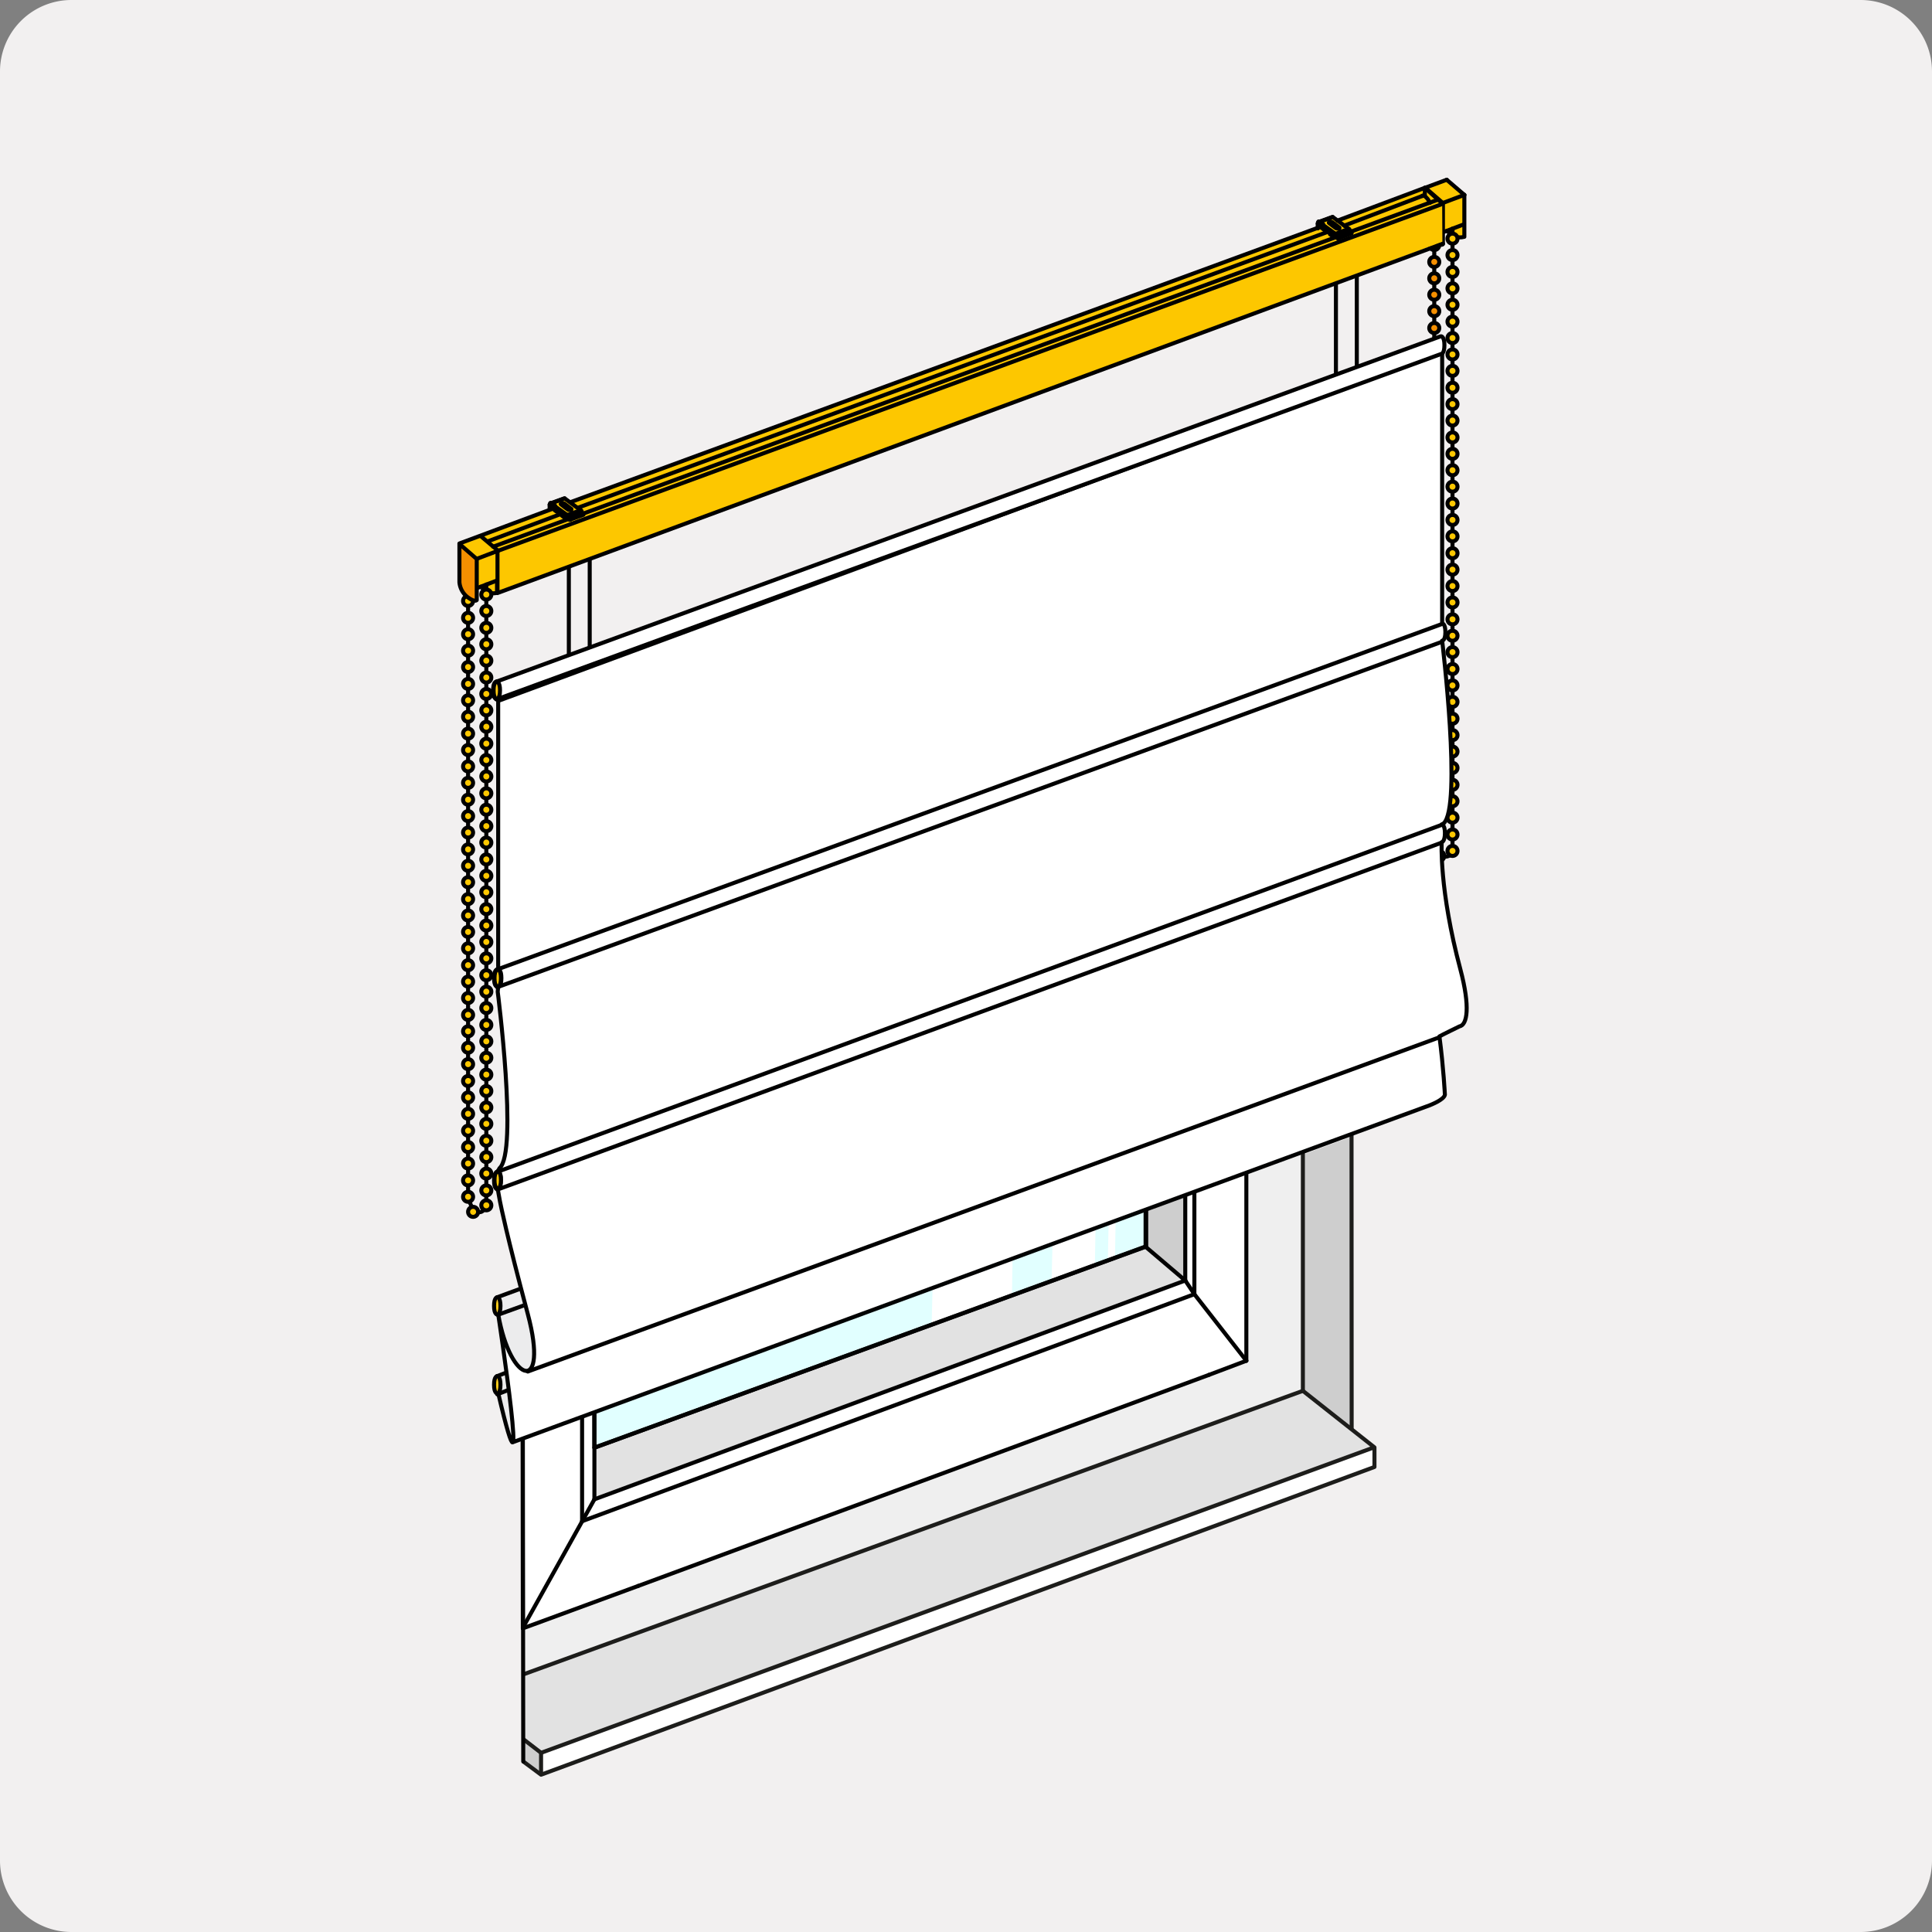 <svg id="Modell_re_raffrollo_professional" xmlns="http://www.w3.org/2000/svg" xmlns:xlink="http://www.w3.org/1999/xlink" width="240" height="240" viewBox="0 0 240 240">
  <rect x="0" y="0" width="240" height="240" fill="#808080" stroke="none"/>
  <defs>
    <linearGradient id="linear-gradient" x1="33.949" y1="-4.035" x2="33.546" y2="-3.393" gradientUnits="objectBoundingBox">
      <stop offset="0" stop-color="#d6ffff"/>
      <stop offset="0.517" stop-color="#fff"/>
      <stop offset="1" stop-color="#e1ffff"/>
    </linearGradient>
    <clipPath id="clip-path">
      <path id="Pfad_51474" data-name="Pfad 51474" d="M142.389,154.817,73.836,179.838l-.113-92.716,68.609-24.779Z"/>
    </clipPath>
    <clipPath id="clip-path-2">
      <path id="Pfad_51471" data-name="Pfad 51471" d="M131.648,119.507l5.077-3.537-.72,41.39-5.437,4.1Z"/>
    </clipPath>
    <linearGradient id="linear-gradient-2" x1="-19.858" y1="-0.526" x2="-19.856" y2="-0.526" gradientUnits="objectBoundingBox">
      <stop offset="0" stop-color="#d6ffff"/>
      <stop offset="1" stop-color="#fff"/>
    </linearGradient>
    <clipPath id="clip-path-3">
      <path id="Pfad_51472" data-name="Pfad 51472" d="M116.628,129.83l9.736-6.7-.721,41.39-10.1,7.257Z"/>
    </clipPath>
    <linearGradient id="linear-gradient-3" x1="-16.198" y1="-0.635" x2="-16.196" y2="-0.635" xlink:href="#linear-gradient-2"/>
    <clipPath id="clip-path-4">
      <path id="Pfad_51473" data-name="Pfad 51473" d="M139.3,114.266l-.792,41.655-.888.652.884-41.786Z"/>
    </clipPath>
    <linearGradient id="linear-gradient-4" x1="-24.618" y1="-0.53" x2="-24.615" y2="-0.53" gradientUnits="objectBoundingBox">
      <stop offset="0" stop-color="#d6ffff"/>
      <stop offset="0.517" stop-color="#fff"/>
      <stop offset="1" stop-color="#fff"/>
    </linearGradient>
  </defs>
  <g id="Ebene_3">
    <path id="Pfad_51461" data-name="Pfad 51461" d="M231.123,240H8.877A8.878,8.878,0,0,1,0,231.123V8.877A8.877,8.877,0,0,1,8.877,0H231.122A8.878,8.878,0,0,1,240,8.877V231.122A8.878,8.878,0,0,1,231.123,240Z" fill="#f2f0f0"/>
  </g>
  <g id="Ebene_2">
    <path id="Pfad_51462" data-name="Pfad 51462" d="M73.839,186.253l73.4-27.184L147.2,148.5l7.627-2.638v23.17L64.948,202.28l-.113-23.541,9-3.309Z" fill="#fff"/>
    <path id="Pfad_51463" data-name="Pfad 51463" d="M142.309,154.878l4.928,4.191-73.4,27.184v-6.415Z" fill="#e2e2e2"/>
    <path id="Pfad_51464" data-name="Pfad 51464" d="M64.948,202.28l89.877-33.244V145.888l7.023-2.7v29.59L65.061,207.98Z" fill="#efefef"/>
    <path id="Pfad_51465" data-name="Pfad 51465" d="M161.848,172.774l6,4.741V141.224l-6,2.206Z" fill="#cecece"/>
    <path id="Pfad_51466" data-name="Pfad 51466" d="M65,216.179v2.638l2.209,1.643v-2.719Z" fill="#cecece"/>
    <path id="Pfad_51467" data-name="Pfad 51467" d="M67.213,220.46,170.74,182.232V179.8L67.213,217.741Z" fill="#fff"/>
    <path id="Pfad_51468" data-name="Pfad 51468" d="M65.061,207.98l-.057,8.2,2.209,1.562L170.74,179.8l-8.892-7.023Z" fill="#e2e2e2"/>
    <path id="Pfad_51469" data-name="Pfad 51469" d="M142.309,154.878v-4.285L147.2,148.5l.039,10.565Z" fill="#cecece"/>
  </g>
  <g id="Ebene_1">
    <g id="Ebene_1_00000165218210630883087670000016748562669648051335_">
      <g id="Gruppe_24666" data-name="Gruppe 24666">
        <path id="Pfad_51470" data-name="Pfad 51470" d="M142.389,154.817,73.836,179.838l-.113-92.716,68.609-24.779Z" fill="url(#linear-gradient)"/>
        <g id="Gruppe_24665" data-name="Gruppe 24665" clip-path="url(#clip-path)">
          <g id="Gruppe_24660" data-name="Gruppe 24660">
            <g id="Gruppe_24659" data-name="Gruppe 24659" clip-path="url(#clip-path-2)">
              <path id="Rechteck_18033_00000010272455012601074090000000264806782417981072_" d="M119.944,120.3l16.781-4.331,10.624,41.155-16.781,4.332Z" fill="url(#linear-gradient-2)"/>
            </g>
          </g>
          <g id="Gruppe_24662" data-name="Gruppe 24662">
            <g id="Gruppe_24661" data-name="Gruppe 24661" clip-path="url(#clip-path-3)">
              <path id="Rechteck_18034_00000041279316633101355650000008618827635096063109_" d="M104.451,128.789l21.913-5.656,11.1,42.99-21.913,5.657Z" fill="url(#linear-gradient-3)"/>
            </g>
          </g>
          <g id="Gruppe_24664" data-name="Gruppe 24664">
            <g id="Gruppe_24663" data-name="Gruppe 24663" clip-path="url(#clip-path-4)">
              <path id="Rechteck_18035_00000142896190361145693170000008950682995957214353_" d="M127.483,117.316l11.814-3.05,10.134,39.257-11.814,3.05Z" fill="url(#linear-gradient-4)"/>
            </g>
          </g>
        </g>
        <path id="Pfad_51475" data-name="Pfad 51475" d="M142.389,154.817,73.836,179.838l-.113-92.716,68.609-24.779Z" fill="none" stroke="#000" stroke-linejoin="round" stroke-width="0.5"/>
      </g>
      <g id="Gruppe_24667" data-name="Gruppe 24667">
        <line id="Linie_17873" data-name="Linie 17873" x2="9.005" y2="8.722" transform="translate(64.834 92.297)" fill="none" stroke="#020202" stroke-linecap="round" stroke-linejoin="round" stroke-width="0.5"/>
        <line id="Linie_17874" data-name="Linie 17874" x1="10.364" y2="3.851" transform="translate(64.948 88.446)" fill="none" stroke="#020202" stroke-linecap="round" stroke-linejoin="round" stroke-width="0.5"/>
        <line id="Linie_17875" data-name="Linie 17875" x1="72.944" y2="26.844" transform="translate(75.312 61.602)" fill="none" stroke="#020202" stroke-linecap="round" stroke-linejoin="round" stroke-width="0.5"/>
        <line id="Linie_17876" data-name="Linie 17876" x1="76.059" y2="28.034" transform="translate(72.31 71.513)" fill="none" stroke="#020202" stroke-linecap="round" stroke-linejoin="round" stroke-width="0.5"/>
        <line id="Linie_17877" data-name="Linie 17877" x1="73.398" y2="27.128" transform="translate(73.839 73.891)" fill="none" stroke="#020202" stroke-linecap="round" stroke-linejoin="round" stroke-width="0.5"/>
        <path id="Pfad_51476" data-name="Pfad 51476" d="M147.123,60.639l6.457-2.322,1.245.906L148.256,61.6" fill="none" stroke="#020202" stroke-linecap="round" stroke-linejoin="round" stroke-width="0.5"/>
        <line id="Linie_17878" data-name="Linie 17878" y1="30.211" x2="82.289" transform="translate(64.834 60.639)" fill="none" stroke="#020202" stroke-linecap="round" stroke-linejoin="round" stroke-width="0.5"/>
        <line id="Linie_17879" data-name="Linie 17879" x2="0.113" y2="109.983" transform="translate(64.834 92.297)" fill="none" stroke="#020202" stroke-linecap="round" stroke-linejoin="round" stroke-width="0.5"/>
        <line id="Linie_17880" data-name="Linie 17880" y1="15.857" x2="8.835" transform="translate(65.004 186.253)" fill="none" stroke="#020202" stroke-linecap="round" stroke-linejoin="round" stroke-width="0.5"/>
        <line id="Linie_17881" data-name="Linie 17881" y2="85.234" transform="translate(73.839 101.019)" fill="none" stroke="#020202" stroke-linecap="round" stroke-linejoin="round" stroke-width="0.5"/>
        <line id="Linie_17882" data-name="Linie 17882" y2="89.424" transform="translate(72.31 99.547)" fill="none" stroke="#020202" stroke-linecap="round" stroke-linejoin="round" stroke-width="0.5"/>
        <line id="Linie_17883" data-name="Linie 17883" y1="1.756" x2="4.643" transform="translate(150.182 169.036)" fill="none" stroke="#020202" stroke-linecap="round" stroke-linejoin="round" stroke-width="0.5"/>
        <line id="Linie_17884" data-name="Linie 17884" y1="26.221" x2="70.906" transform="translate(79.276 170.792)" fill="none" stroke="#020202" stroke-linecap="round" stroke-linejoin="round" stroke-width="0.5"/>
        <line id="Linie_17885" data-name="Linie 17885" y1="5.267" x2="14.328" transform="translate(64.948 197.013)" fill="none" stroke="#020202" stroke-linecap="round" stroke-linejoin="round" stroke-width="0.5"/>
        <line id="Linie_17886" data-name="Linie 17886" y1="24.96" x2="68.47" transform="translate(73.839 154.878)" fill="none" stroke="#020202" stroke-linecap="round" stroke-linejoin="round" stroke-width="0.5"/>
        <line id="Linie_17887" data-name="Linie 17887" y1="27.184" x2="73.398" transform="translate(73.839 159.069)" fill="none" stroke="#020202" stroke-linecap="round" stroke-linejoin="round" stroke-width="0.5"/>
        <line id="Linie_17888" data-name="Linie 17888" y1="28.203" x2="76.059" transform="translate(72.31 160.768)" fill="none" stroke="#020202" stroke-linecap="round" stroke-linejoin="round" stroke-width="0.5"/>
        <path id="Pfad_51477" data-name="Pfad 51477" d="M154.825,169.036V59.223l-7.588,14.668" fill="none" stroke="#020202" stroke-linecap="round" stroke-linejoin="round" stroke-width="0.5"/>
        <line id="Linie_17889" data-name="Linie 17889" x2="4.928" y2="4.191" transform="translate(142.309 154.878)" fill="none" stroke="#020202" stroke-linecap="round" stroke-linejoin="round" stroke-width="0.5"/>
        <line id="Linie_17890" data-name="Linie 17890" y2="79.174" transform="translate(142.309 75.704)" fill="none" stroke="#020202" stroke-linecap="round" stroke-linejoin="round" stroke-width="0.5"/>
        <line id="Linie_17891" data-name="Linie 17891" y1="32.508" transform="translate(148.369 71.513)" fill="none" stroke="#020202" stroke-linecap="round" stroke-linejoin="round" stroke-width="0.5"/>
        <line id="Linie_17892" data-name="Linie 17892" y1="85.178" transform="translate(147.237 73.891)" fill="none" stroke="#020202" stroke-linecap="round" stroke-linejoin="round" stroke-width="0.5"/>
        <line id="Linie_17893" data-name="Linie 17893" y1="56.747" transform="translate(148.369 104.021)" fill="none" stroke="#020202" stroke-linecap="round" stroke-linejoin="round" stroke-width="0.5"/>
        <path id="Pfad_51478" data-name="Pfad 51478" d="M154.825,169.036l-6.456-8.268-1.132-1.7" fill="none" stroke="#020202" stroke-linecap="round" stroke-linejoin="round" stroke-width="0.5"/>
      </g>
      <g id="Gruppe_24668" data-name="Gruppe 24668">
        <path id="Pfad_51479" data-name="Pfad 51479" d="M64.887,143.274a1.488,1.488,0,0,0,.457-.1c.453-.113,1.756-.566,1.756-.566" fill="#fff" stroke="#181717" stroke-linecap="round" stroke-linejoin="round" stroke-width="0.5"/>
        <path id="Pfad_51480" data-name="Pfad 51480" d="M68.119,137.119V135.76a1.335,1.335,0,0,0-.4-1.133c-.227-.227-.51-.85-.963-.68a8.037,8.037,0,0,0-1.812.5" fill="#fff" stroke="#181717" stroke-linecap="round" stroke-linejoin="round" stroke-width="0.5"/>
        <path id="Pfad_51481" data-name="Pfad 51481" d="M67.949,134.967a.865.865,0,0,0-.68-.227c-.4.057-1.7.566-2.209.68" fill="none" stroke="#181717" stroke-linecap="round" stroke-linejoin="round" stroke-width="0.5"/>
        <path id="Pfad_51482" data-name="Pfad 51482" d="M65.061,140.234s.057-1.3.057-2.605,1.472-1.926,1.982-1.586.906.566,1.756,2.549a16.8,16.8,0,0,1,1.076,7.079,39.618,39.618,0,0,1-.227,4.361c-.283,1.982-.4,2.775-1.076,3-.623.227-1.982.736-1.756-.34a30.469,30.469,0,0,0,.566-6.57c-.057-2.888-.17-4.134-.51-4.417C66.534,141.48,65.118,140.687,65.061,140.234Z" fill="#fff" stroke="#181717" stroke-linecap="round" stroke-linejoin="round" stroke-width="0.5"/>
        <path id="Pfad_51483" data-name="Pfad 51483" d="M68.912,138.761s-.68-.906-1.3-.113c-.34.51-.113,1.359.057,3.908a43.13,43.13,0,0,1,0,6.626,12,12,0,0,1-.849,3.738" fill="none" stroke="#181717" stroke-linecap="round" stroke-linejoin="round" stroke-width="0.5"/>
      </g>
      <line id="Linie_17894" data-name="Linie 17894" y1="35.226" x2="96.844" transform="translate(65.004 172.774)" fill="none" stroke="#1d1d1b" stroke-linejoin="round" stroke-width="0.5"/>
      <line id="Linie_17895" data-name="Linie 17895" y1="37.944" x2="103.47" transform="translate(67.213 179.797)" fill="none" stroke="#1d1d1b" stroke-linejoin="round" stroke-width="0.5"/>
      <line id="Linie_17896" data-name="Linie 17896" x2="2.209" y2="1.699" transform="translate(65.004 216.042)" fill="none" stroke="#1d1d1b" stroke-linejoin="round" stroke-width="0.5"/>
      <line id="Linie_17897" data-name="Linie 17897" y1="120.414" transform="translate(161.848 52.36)" fill="none" stroke="#1d1d1b" stroke-linejoin="round" stroke-width="0.5"/>
      <line id="Linie_17898" data-name="Linie 17898" x1="0.057" y1="127.532" transform="translate(167.851 50)" fill="none" stroke="#1d1d1b" stroke-linejoin="round" stroke-width="0.5"/>
      <line id="Linie_17899" data-name="Linie 17899" y2="2.719" transform="translate(67.213 217.741)" fill="none" stroke="#1d1d1b" stroke-linejoin="round" stroke-width="0.5"/>
      <path id="Pfad_51484" data-name="Pfad 51484" d="M161.848,172.774l8.892,7.023v2.435L67.213,220.46,65,218.817" fill="none" stroke="#1d1d1b" stroke-linejoin="round" stroke-width="0.5"/>
      <path id="Pfad_51485" data-name="Pfad 51485" d="M167.851,50,64.835,87.938h0L65,218.817" fill="none" stroke="#020202" stroke-linecap="round" stroke-linejoin="round" stroke-width="0.5"/>
      <g id="Gruppe_24688" data-name="Gruppe 24688">
        <g id="Gruppe_24670" data-name="Gruppe 24670">
          <path id="Pfad_51486" data-name="Pfad 51486" d="M177.093,26.108l2.152-.8v3.55l.51-.174a3.488,3.488,0,0,0,1.076.7,1.224,1.224,0,0,0,1.076-.006l0-5.06-.309-.171-2.152-1.926-2.35,1.1Z" fill="#fdc700"/>
          <path id="Pfad_51487" data-name="Pfad 51487" d="M179.754,28.683s-.17-.057.623.453a1.639,1.639,0,0,0,1.416.3.9.9,0,0,1,.113-.019v-5.21" fill="none" stroke="#000" stroke-linecap="round" stroke-linejoin="round" stroke-width="0.5"/>
          <line id="Linie_17900" data-name="Linie 17900" y1="0.973" x2="2.624" transform="translate(177.093 22.329)" fill="none" stroke="#000" stroke-linecap="round" stroke-linejoin="round" stroke-width="0.5"/>
          <line id="Linie_17901" data-name="Linie 17901" y1="0.967" x2="2.548" transform="translate(179.245 27.89)" fill="none" stroke="#000" stroke-linecap="round" stroke-linejoin="round" stroke-width="0.5"/>
          <line id="Linie_17902" data-name="Linie 17902" y1="1.015" x2="2.697" transform="translate(179.21 24.209)" fill="none" stroke="#000" stroke-linecap="round" stroke-linejoin="round" stroke-width="0.5"/>
          <path id="Pfad_51488" data-name="Pfad 51488" d="M180.434,28.4v77.588s-1.416,1.642-2.265-1.529V28.06" fill="none" stroke="#000" stroke-linecap="round" stroke-linejoin="round" stroke-width="0.5"/>
          <circle id="Ellipse_2998" data-name="Ellipse 2998" cx="0.623" cy="0.623" r="0.623" transform="translate(179.811 29.023)" fill="#fdc700" stroke="#000" stroke-linecap="round" stroke-linejoin="round" stroke-width="0.5"/>
          <circle id="Ellipse_2999" data-name="Ellipse 2999" cx="0.623" cy="0.623" r="0.623" transform="translate(179.811 31.061)" fill="#fdc700" stroke="#000" stroke-linecap="round" stroke-linejoin="round" stroke-width="0.5"/>
          <circle id="Ellipse_3000" data-name="Ellipse 3000" cx="0.623" cy="0.623" r="0.623" transform="translate(179.811 33.157)" fill="#fdc700" stroke="#000" stroke-linecap="round" stroke-linejoin="round" stroke-width="0.5"/>
          <circle id="Ellipse_3001" data-name="Ellipse 3001" cx="0.623" cy="0.623" r="0.623" transform="translate(179.811 35.196)" fill="#fdc700" stroke="#000" stroke-linecap="round" stroke-linejoin="round" stroke-width="0.5"/>
          <circle id="Ellipse_3002" data-name="Ellipse 3002" cx="0.623" cy="0.623" r="0.623" transform="translate(179.811 37.234)" fill="#fdc700" stroke="#000" stroke-linecap="round" stroke-linejoin="round" stroke-width="0.5"/>
          <circle id="Ellipse_3003" data-name="Ellipse 3003" cx="0.623" cy="0.623" r="0.623" transform="translate(179.811 39.33)" fill="#fdc700" stroke="#000" stroke-linecap="round" stroke-linejoin="round" stroke-width="0.5"/>
          <circle id="Ellipse_3004" data-name="Ellipse 3004" cx="0.623" cy="0.623" r="0.623" transform="translate(179.811 41.369)" fill="#fdc700" stroke="#000" stroke-linecap="round" stroke-linejoin="round" stroke-width="0.5"/>
          <circle id="Ellipse_3005" data-name="Ellipse 3005" cx="0.623" cy="0.623" r="0.623" transform="translate(179.811 43.408)" fill="#fdc700" stroke="#000" stroke-linecap="round" stroke-linejoin="round" stroke-width="0.5"/>
          <circle id="Ellipse_3006" data-name="Ellipse 3006" cx="0.623" cy="0.623" r="0.623" transform="translate(179.811 45.446)" fill="#fdc700" stroke="#000" stroke-linecap="round" stroke-linejoin="round" stroke-width="0.5"/>
          <circle id="Ellipse_3007" data-name="Ellipse 3007" cx="0.623" cy="0.623" r="0.623" transform="translate(179.811 47.542)" fill="#fdc700" stroke="#000" stroke-linecap="round" stroke-linejoin="round" stroke-width="0.5"/>
          <circle id="Ellipse_3008" data-name="Ellipse 3008" cx="0.623" cy="0.623" r="0.623" transform="translate(179.811 49.581)" fill="#fdc700" stroke="#000" stroke-linecap="round" stroke-linejoin="round" stroke-width="0.5"/>
          <circle id="Ellipse_3009" data-name="Ellipse 3009" cx="0.623" cy="0.623" r="0.623" transform="translate(179.811 51.619)" fill="#fdc700" stroke="#000" stroke-linecap="round" stroke-linejoin="round" stroke-width="0.5"/>
          <circle id="Ellipse_3010" data-name="Ellipse 3010" cx="0.623" cy="0.623" r="0.623" transform="translate(179.811 53.715)" fill="#fdc700" stroke="#000" stroke-linecap="round" stroke-linejoin="round" stroke-width="0.5"/>
          <circle id="Ellipse_3011" data-name="Ellipse 3011" cx="0.623" cy="0.623" r="0.623" transform="translate(179.811 55.754)" fill="#fdc700" stroke="#000" stroke-linecap="round" stroke-linejoin="round" stroke-width="0.5"/>
          <circle id="Ellipse_3012" data-name="Ellipse 3012" cx="0.623" cy="0.623" r="0.623" transform="translate(179.811 57.793)" fill="#fdc700" stroke="#000" stroke-linecap="round" stroke-linejoin="round" stroke-width="0.5"/>
          <circle id="Ellipse_3013" data-name="Ellipse 3013" cx="0.623" cy="0.623" r="0.623" transform="translate(179.811 59.831)" fill="#fdc700" stroke="#000" stroke-linecap="round" stroke-linejoin="round" stroke-width="0.5"/>
          <circle id="Ellipse_3014" data-name="Ellipse 3014" cx="0.623" cy="0.623" r="0.623" transform="translate(179.811 61.927)" fill="#fdc700" stroke="#000" stroke-linecap="round" stroke-linejoin="round" stroke-width="0.5"/>
          <circle id="Ellipse_3015" data-name="Ellipse 3015" cx="0.623" cy="0.623" r="0.623" transform="translate(179.811 63.966)" fill="#fdc700" stroke="#000" stroke-linecap="round" stroke-linejoin="round" stroke-width="0.5"/>
          <circle id="Ellipse_3016" data-name="Ellipse 3016" cx="0.623" cy="0.623" r="0.623" transform="translate(179.811 66.004)" fill="#fdc700" stroke="#000" stroke-linecap="round" stroke-linejoin="round" stroke-width="0.5"/>
          <circle id="Ellipse_3017" data-name="Ellipse 3017" cx="0.623" cy="0.623" r="0.623" transform="translate(179.811 68.1)" fill="#fdc700" stroke="#000" stroke-linecap="round" stroke-linejoin="round" stroke-width="0.5"/>
          <circle id="Ellipse_3018" data-name="Ellipse 3018" cx="0.623" cy="0.623" r="0.623" transform="translate(179.811 70.139)" fill="#fdc700" stroke="#000" stroke-linecap="round" stroke-linejoin="round" stroke-width="0.5"/>
          <circle id="Ellipse_3019" data-name="Ellipse 3019" cx="0.623" cy="0.623" r="0.623" transform="translate(179.811 72.177)" fill="#fdc700" stroke="#000" stroke-linecap="round" stroke-linejoin="round" stroke-width="0.5"/>
          <circle id="Ellipse_3020" data-name="Ellipse 3020" cx="0.623" cy="0.623" r="0.623" transform="translate(179.811 74.216)" fill="#fdc700" stroke="#000" stroke-linecap="round" stroke-linejoin="round" stroke-width="0.5"/>
          <circle id="Ellipse_3021" data-name="Ellipse 3021" cx="0.623" cy="0.623" r="0.623" transform="translate(179.811 76.312)" fill="#fdc700" stroke="#000" stroke-linecap="round" stroke-linejoin="round" stroke-width="0.5"/>
          <circle id="Ellipse_3022" data-name="Ellipse 3022" cx="0.623" cy="0.623" r="0.623" transform="translate(179.811 78.351)" fill="#fdc700" stroke="#000" stroke-linecap="round" stroke-linejoin="round" stroke-width="0.5"/>
          <circle id="Ellipse_3023" data-name="Ellipse 3023" cx="0.623" cy="0.623" r="0.623" transform="translate(179.811 80.389)" fill="#fdc700" stroke="#000" stroke-linecap="round" stroke-linejoin="round" stroke-width="0.5"/>
          <circle id="Ellipse_3024" data-name="Ellipse 3024" cx="0.623" cy="0.623" r="0.623" transform="translate(179.811 82.485)" fill="#fdc700" stroke="#000" stroke-linecap="round" stroke-linejoin="round" stroke-width="0.5"/>
          <circle id="Ellipse_3025" data-name="Ellipse 3025" cx="0.623" cy="0.623" r="0.623" transform="translate(179.811 84.524)" fill="#fdc700" stroke="#000" stroke-linecap="round" stroke-linejoin="round" stroke-width="0.5"/>
          <circle id="Ellipse_3026" data-name="Ellipse 3026" cx="0.623" cy="0.623" r="0.623" transform="translate(179.811 86.562)" fill="#fdc700" stroke="#000" stroke-linecap="round" stroke-linejoin="round" stroke-width="0.5"/>
          <circle id="Ellipse_3027" data-name="Ellipse 3027" cx="0.623" cy="0.623" r="0.623" transform="translate(179.811 88.658)" fill="#fdc700" stroke="#000" stroke-linecap="round" stroke-linejoin="round" stroke-width="0.5"/>
          <circle id="Ellipse_3028" data-name="Ellipse 3028" cx="0.623" cy="0.623" r="0.623" transform="translate(179.811 90.697)" fill="#fdc700" stroke="#000" stroke-linecap="round" stroke-linejoin="round" stroke-width="0.5"/>
          <circle id="Ellipse_3029" data-name="Ellipse 3029" cx="0.623" cy="0.623" r="0.623" transform="translate(179.811 92.736)" fill="#fdc700" stroke="#000" stroke-linecap="round" stroke-linejoin="round" stroke-width="0.5"/>
          <circle id="Ellipse_3030" data-name="Ellipse 3030" cx="0.623" cy="0.623" r="0.623" transform="translate(179.811 94.774)" fill="#fdc700" stroke="#000" stroke-linecap="round" stroke-linejoin="round" stroke-width="0.5"/>
          <circle id="Ellipse_3031" data-name="Ellipse 3031" cx="0.623" cy="0.623" r="0.623" transform="translate(179.811 96.87)" fill="#fdc700" stroke="#000" stroke-linecap="round" stroke-linejoin="round" stroke-width="0.5"/>
          <circle id="Ellipse_3032" data-name="Ellipse 3032" cx="0.623" cy="0.623" r="0.623" transform="translate(179.811 98.909)" fill="#fdc700" stroke="#000" stroke-linecap="round" stroke-linejoin="round" stroke-width="0.5"/>
          <circle id="Ellipse_3033" data-name="Ellipse 3033" cx="0.623" cy="0.623" r="0.623" transform="translate(179.811 100.947)" fill="#fdc700" stroke="#000" stroke-linecap="round" stroke-linejoin="round" stroke-width="0.5"/>
          <circle id="Ellipse_3034" data-name="Ellipse 3034" cx="0.623" cy="0.623" r="0.623" transform="translate(179.811 103.043)" fill="#fdc700" stroke="#000" stroke-linecap="round" stroke-linejoin="round" stroke-width="0.5"/>
          <circle id="Ellipse_3035" data-name="Ellipse 3035" cx="0.623" cy="0.623" r="0.623" transform="translate(179.811 105.082)" fill="#fdc700" stroke="#000" stroke-linecap="round" stroke-linejoin="round" stroke-width="0.5"/>
          <circle id="Ellipse_3036" data-name="Ellipse 3036" cx="0.623" cy="0.623" r="0.623" transform="translate(177.546 29.815)" fill="#f58f00" stroke="#000" stroke-linecap="round" stroke-linejoin="round" stroke-width="0.5"/>
          <circle id="Ellipse_3037" data-name="Ellipse 3037" cx="0.623" cy="0.623" r="0.623" transform="translate(177.546 31.911)" fill="#f58f00" stroke="#000" stroke-linecap="round" stroke-linejoin="round" stroke-width="0.5"/>
          <circle id="Ellipse_3038" data-name="Ellipse 3038" cx="0.623" cy="0.623" r="0.623" transform="translate(177.546 33.95)" fill="#f58f00" stroke="#000" stroke-linecap="round" stroke-linejoin="round" stroke-width="0.5"/>
          <circle id="Ellipse_3039" data-name="Ellipse 3039" cx="0.623" cy="0.623" r="0.623" transform="translate(177.546 35.989)" fill="#f58f00" stroke="#000" stroke-linecap="round" stroke-linejoin="round" stroke-width="0.5"/>
          <circle id="Ellipse_3040" data-name="Ellipse 3040" cx="0.623" cy="0.623" r="0.623" transform="translate(177.546 38.027)" fill="#f58f00" stroke="#000" stroke-linecap="round" stroke-linejoin="round" stroke-width="0.5"/>
          <circle id="Ellipse_3041" data-name="Ellipse 3041" cx="0.623" cy="0.623" r="0.623" transform="translate(177.546 40.123)" fill="#f58f00" stroke="#000" stroke-linecap="round" stroke-linejoin="round" stroke-width="0.5"/>
          <circle id="Ellipse_3042" data-name="Ellipse 3042" cx="0.623" cy="0.623" r="0.623" transform="translate(177.546 42.162)" fill="#fdc700" stroke="#000" stroke-linecap="round" stroke-linejoin="round" stroke-width="0.5"/>
          <circle id="Ellipse_3043" data-name="Ellipse 3043" cx="0.623" cy="0.623" r="0.623" transform="translate(177.546 44.2)" fill="#fdc700" stroke="#000" stroke-linecap="round" stroke-linejoin="round" stroke-width="0.5"/>
          <circle id="Ellipse_3044" data-name="Ellipse 3044" cx="0.623" cy="0.623" r="0.623" transform="translate(177.546 46.296)" fill="#fdc700" stroke="#000" stroke-linecap="round" stroke-linejoin="round" stroke-width="0.5"/>
          <circle id="Ellipse_3045" data-name="Ellipse 3045" cx="0.623" cy="0.623" r="0.623" transform="translate(177.546 48.335)" fill="#fdc700" stroke="#000" stroke-linecap="round" stroke-linejoin="round" stroke-width="0.5"/>
          <circle id="Ellipse_3046" data-name="Ellipse 3046" cx="0.623" cy="0.623" r="0.623" transform="translate(177.546 50.373)" fill="#fdc700" stroke="#000" stroke-linecap="round" stroke-linejoin="round" stroke-width="0.5"/>
          <circle id="Ellipse_3047" data-name="Ellipse 3047" cx="0.623" cy="0.623" r="0.623" transform="translate(177.546 52.412)" fill="#fdc700" stroke="#000" stroke-linecap="round" stroke-linejoin="round" stroke-width="0.5"/>
          <circle id="Ellipse_3048" data-name="Ellipse 3048" cx="0.623" cy="0.623" r="0.623" transform="translate(177.546 54.508)" fill="#fdc700" stroke="#000" stroke-linecap="round" stroke-linejoin="round" stroke-width="0.5"/>
          <circle id="Ellipse_3049" data-name="Ellipse 3049" cx="0.623" cy="0.623" r="0.623" transform="translate(177.546 56.547)" fill="#fdc700" stroke="#000" stroke-linecap="round" stroke-linejoin="round" stroke-width="0.5"/>
          <circle id="Ellipse_3050" data-name="Ellipse 3050" cx="0.623" cy="0.623" r="0.623" transform="translate(177.546 58.585)" fill="#fdc700" stroke="#000" stroke-linecap="round" stroke-linejoin="round" stroke-width="0.5"/>
          <circle id="Ellipse_3051" data-name="Ellipse 3051" cx="0.623" cy="0.623" r="0.623" transform="translate(177.546 60.681)" fill="#fdc700" stroke="#000" stroke-linecap="round" stroke-linejoin="round" stroke-width="0.5"/>
          <circle id="Ellipse_3052" data-name="Ellipse 3052" cx="0.623" cy="0.623" r="0.623" transform="translate(177.546 62.72)" fill="#fdc700" stroke="#000" stroke-linecap="round" stroke-linejoin="round" stroke-width="0.5"/>
          <circle id="Ellipse_3053" data-name="Ellipse 3053" cx="0.623" cy="0.623" r="0.623" transform="translate(177.546 64.758)" fill="#fdc700" stroke="#000" stroke-linecap="round" stroke-linejoin="round" stroke-width="0.5"/>
          <circle id="Ellipse_3054" data-name="Ellipse 3054" cx="0.623" cy="0.623" r="0.623" transform="translate(177.546 66.854)" fill="#fdc700" stroke="#000" stroke-linecap="round" stroke-linejoin="round" stroke-width="0.5"/>
          <circle id="Ellipse_3055" data-name="Ellipse 3055" cx="0.623" cy="0.623" r="0.623" transform="translate(177.546 68.893)" fill="#fdc700" stroke="#000" stroke-linecap="round" stroke-linejoin="round" stroke-width="0.5"/>
          <circle id="Ellipse_3056" data-name="Ellipse 3056" cx="0.623" cy="0.623" r="0.623" transform="translate(177.546 70.932)" fill="#fdc700" stroke="#000" stroke-linecap="round" stroke-linejoin="round" stroke-width="0.5"/>
          <circle id="Ellipse_3057" data-name="Ellipse 3057" cx="0.623" cy="0.623" r="0.623" transform="translate(177.546 72.97)" fill="#fdc700" stroke="#000" stroke-linecap="round" stroke-linejoin="round" stroke-width="0.5"/>
          <circle id="Ellipse_3058" data-name="Ellipse 3058" cx="0.623" cy="0.623" r="0.623" transform="translate(177.546 75.066)" fill="#fdc700" stroke="#000" stroke-linecap="round" stroke-linejoin="round" stroke-width="0.5"/>
          <circle id="Ellipse_3059" data-name="Ellipse 3059" cx="0.623" cy="0.623" r="0.623" transform="translate(177.546 77.105)" fill="#fdc700" stroke="#000" stroke-linecap="round" stroke-linejoin="round" stroke-width="0.5"/>
          <circle id="Ellipse_3060" data-name="Ellipse 3060" cx="0.623" cy="0.623" r="0.623" transform="translate(177.546 79.143)" fill="#fdc700" stroke="#000" stroke-linecap="round" stroke-linejoin="round" stroke-width="0.5"/>
          <circle id="Ellipse_3061" data-name="Ellipse 3061" cx="0.623" cy="0.623" r="0.623" transform="translate(177.546 81.239)" fill="#fdc700" stroke="#000" stroke-linecap="round" stroke-linejoin="round" stroke-width="0.5"/>
          <circle id="Ellipse_3062" data-name="Ellipse 3062" cx="0.623" cy="0.623" r="0.623" transform="translate(177.546 83.278)" fill="#fdc700" stroke="#000" stroke-linecap="round" stroke-linejoin="round" stroke-width="0.5"/>
          <circle id="Ellipse_3063" data-name="Ellipse 3063" cx="0.623" cy="0.623" r="0.623" transform="translate(177.546 85.316)" fill="#fdc700" stroke="#000" stroke-linecap="round" stroke-linejoin="round" stroke-width="0.5"/>
          <circle id="Ellipse_3064" data-name="Ellipse 3064" cx="0.623" cy="0.623" r="0.623" transform="translate(177.546 87.355)" fill="#fdc700" stroke="#000" stroke-linecap="round" stroke-linejoin="round" stroke-width="0.5"/>
          <circle id="Ellipse_3065" data-name="Ellipse 3065" cx="0.623" cy="0.623" r="0.623" transform="translate(177.546 89.451)" fill="#fdc700" stroke="#000" stroke-linecap="round" stroke-linejoin="round" stroke-width="0.5"/>
          <circle id="Ellipse_3066" data-name="Ellipse 3066" cx="0.623" cy="0.623" r="0.623" transform="translate(177.546 91.49)" fill="#fdc700" stroke="#000" stroke-linecap="round" stroke-linejoin="round" stroke-width="0.5"/>
          <circle id="Ellipse_3067" data-name="Ellipse 3067" cx="0.623" cy="0.623" r="0.623" transform="translate(177.546 93.528)" fill="#fdc700" stroke="#000" stroke-linecap="round" stroke-linejoin="round" stroke-width="0.5"/>
          <circle id="Ellipse_3068" data-name="Ellipse 3068" cx="0.623" cy="0.623" r="0.623" transform="translate(177.546 95.624)" fill="#fdc700" stroke="#000" stroke-linecap="round" stroke-linejoin="round" stroke-width="0.5"/>
          <circle id="Ellipse_3069" data-name="Ellipse 3069" cx="0.623" cy="0.623" r="0.623" transform="translate(177.546 97.663)" fill="#fdc700" stroke="#000" stroke-linecap="round" stroke-linejoin="round" stroke-width="0.5"/>
          <circle id="Ellipse_3070" data-name="Ellipse 3070" cx="0.623" cy="0.623" r="0.623" transform="translate(177.546 99.701)" fill="#fdc700" stroke="#000" stroke-linecap="round" stroke-linejoin="round" stroke-width="0.5"/>
          <circle id="Ellipse_3071" data-name="Ellipse 3071" cx="0.623" cy="0.623" r="0.623" transform="translate(177.546 101.797)" fill="#fdc700" stroke="#000" stroke-linecap="round" stroke-linejoin="round" stroke-width="0.5"/>
          <circle id="Ellipse_3072" data-name="Ellipse 3072" cx="0.623" cy="0.623" r="0.623" transform="translate(177.546 103.836)" fill="#fdc700" stroke="#000" stroke-linecap="round" stroke-linejoin="round" stroke-width="0.5"/>
          <g id="Gruppe_24669" data-name="Gruppe 24669">
            <path id="Pfad_51489" data-name="Pfad 51489" d="M177.093,28.116V23.359l2.152,1.869v5.1s-.227.34-1.189-.4a2.632,2.632,0,0,1-.963-1.812" fill="#fff" stroke="#000" stroke-linecap="round" stroke-linejoin="round" stroke-width="0.5"/>
          </g>
          <line id="Linie_17903" data-name="Linie 17903" x2="2.19" y2="1.879" transform="translate(179.717 22.329)" fill="none" stroke="#000" stroke-linecap="round" stroke-linejoin="round" stroke-width="0.5"/>
          <circle id="Ellipse_3073" data-name="Ellipse 3073" cx="0.623" cy="0.623" r="0.623" transform="translate(178.169 105.705)" fill="#fdc700" stroke="#000" stroke-linecap="round" stroke-linejoin="round" stroke-width="0.5"/>
        </g>
        <path id="Pfad_51490" data-name="Pfad 51490" d="M57.071,70.32l2.152-.8v3.55l.51-.174a3.488,3.488,0,0,0,1.076.7,1.224,1.224,0,0,0,1.076-.006L179.179,30.048l-.028-4.791L177,23.332l-10.9,4.017-.606-.455-1.6.617.48.474L70.981,62.4l-.835-.491-1.847.621.687.605-11.914,4.39Z" fill="#fdc700"/>
        <path id="Pfad_51491" data-name="Pfad 51491" d="M59.733,72.894s-.17-.057.623.453a1.425,1.425,0,0,0,1.387.283V72.1" fill="none" stroke="#000" stroke-linejoin="round" stroke-width="0.5"/>
        <line id="Linie_17904" data-name="Linie 17904" y1="4.078" x2="10.874" transform="translate(166.124 23.332)" fill="none" stroke="#000" stroke-linecap="round" stroke-linejoin="round" stroke-width="0.5"/>
        <line id="Linie_17905" data-name="Linie 17905" y1="34.175" x2="93.095" transform="translate(70.877 28.202)" fill="none" stroke="#000" stroke-linecap="round" stroke-linejoin="round" stroke-width="0.5"/>
        <line id="Linie_17906" data-name="Linie 17906" y1="4.258" x2="11.432" transform="translate(57.071 63.256)" fill="none" stroke="#000" stroke-linecap="round" stroke-linejoin="round" stroke-width="0.5"/>
        <line id="Linie_17907" data-name="Linie 17907" y1="0.967" x2="2.549" transform="translate(59.223 72.101)" fill="none" stroke="#000" stroke-linecap="round" stroke-linejoin="round" stroke-width="0.5"/>
        <line id="Linie_17908" data-name="Linie 17908" y1="1.029" x2="2.712" transform="translate(59.188 68.407)" fill="none" stroke="#000" stroke-linecap="round" stroke-linejoin="round" stroke-width="0.5"/>
        <line id="Linie_17909" data-name="Linie 17909" x2="2.152" y2="1.926" transform="translate(176.998 23.332)" fill="none" stroke="#000" stroke-linecap="round" stroke-linejoin="round" stroke-width="0.5"/>
        <path id="Pfad_51492" data-name="Pfad 51492" d="M58.147,72.271v76.4c.349,1.3.775,1.892,1.2,1.919.58.038,1.07-.16,1.07-2.089" fill="none" stroke="#000" stroke-linecap="round" stroke-linejoin="round" stroke-width="0.5"/>
        <path id="Pfad_51493" data-name="Pfad 51493" d="M60.412,72.611V148.5" fill="none" stroke="#000" stroke-linecap="round" stroke-linejoin="round" stroke-width="0.5"/>
        <circle id="Ellipse_3074" data-name="Ellipse 3074" cx="0.623" cy="0.623" r="0.623" transform="translate(59.789 73.234)" fill="#fdc700" stroke="#000" stroke-linecap="round" stroke-linejoin="round" stroke-width="0.5"/>
        <circle id="Ellipse_3075" data-name="Ellipse 3075" cx="0.623" cy="0.623" r="0.623" transform="translate(59.789 75.273)" fill="#fdc700" stroke="#000" stroke-linecap="round" stroke-linejoin="round" stroke-width="0.5"/>
        <circle id="Ellipse_3076" data-name="Ellipse 3076" cx="0.623" cy="0.623" r="0.623" transform="translate(59.789 77.368)" fill="#fdc700" stroke="#000" stroke-linecap="round" stroke-linejoin="round" stroke-width="0.5"/>
        <circle id="Ellipse_3077" data-name="Ellipse 3077" cx="0.623" cy="0.623" r="0.623" transform="translate(59.789 79.407)" fill="#fdc700" stroke="#000" stroke-linecap="round" stroke-linejoin="round" stroke-width="0.5"/>
        <circle id="Ellipse_3078" data-name="Ellipse 3078" cx="0.623" cy="0.623" r="0.623" transform="translate(59.789 81.446)" fill="#fdc700" stroke="#000" stroke-linecap="round" stroke-linejoin="round" stroke-width="0.5"/>
        <circle id="Ellipse_3079" data-name="Ellipse 3079" cx="0.623" cy="0.623" r="0.623" transform="translate(59.789 83.541)" fill="#fdc700" stroke="#000" stroke-linecap="round" stroke-linejoin="round" stroke-width="0.5"/>
        <circle id="Ellipse_3080" data-name="Ellipse 3080" cx="0.623" cy="0.623" r="0.623" transform="translate(59.789 85.58)" fill="#fdc700" stroke="#000" stroke-linecap="round" stroke-linejoin="round" stroke-width="0.5"/>
        <circle id="Ellipse_3081" data-name="Ellipse 3081" cx="0.623" cy="0.623" r="0.623" transform="translate(59.789 87.619)" fill="#fdc700" stroke="#000" stroke-linecap="round" stroke-linejoin="round" stroke-width="0.5"/>
        <circle id="Ellipse_3082" data-name="Ellipse 3082" cx="0.623" cy="0.623" r="0.623" transform="translate(59.789 89.658)" fill="#fdc700" stroke="#000" stroke-linecap="round" stroke-linejoin="round" stroke-width="0.5"/>
        <circle id="Ellipse_3083" data-name="Ellipse 3083" cx="0.623" cy="0.623" r="0.623" transform="translate(59.789 91.753)" fill="#fdc700" stroke="#000" stroke-linecap="round" stroke-linejoin="round" stroke-width="0.5"/>
        <circle id="Ellipse_3084" data-name="Ellipse 3084" cx="0.623" cy="0.623" r="0.623" transform="translate(59.789 93.792)" fill="#fdc700" stroke="#000" stroke-linecap="round" stroke-linejoin="round" stroke-width="0.5"/>
        <circle id="Ellipse_3085" data-name="Ellipse 3085" cx="0.623" cy="0.623" r="0.623" transform="translate(59.789 95.831)" fill="#fdc700" stroke="#000" stroke-linecap="round" stroke-linejoin="round" stroke-width="0.5"/>
        <circle id="Ellipse_3086" data-name="Ellipse 3086" cx="0.623" cy="0.623" r="0.623" transform="translate(59.789 97.926)" fill="#fdc700" stroke="#000" stroke-linecap="round" stroke-linejoin="round" stroke-width="0.5"/>
        <circle id="Ellipse_3087" data-name="Ellipse 3087" cx="0.623" cy="0.623" r="0.623" transform="translate(59.789 99.965)" fill="#fdc700" stroke="#000" stroke-linecap="round" stroke-linejoin="round" stroke-width="0.5"/>
        <circle id="Ellipse_3088" data-name="Ellipse 3088" cx="0.623" cy="0.623" r="0.623" transform="translate(59.789 102.004)" fill="#fdc700" stroke="#000" stroke-linecap="round" stroke-linejoin="round" stroke-width="0.5"/>
        <circle id="Ellipse_3089" data-name="Ellipse 3089" cx="0.623" cy="0.623" r="0.623" transform="translate(59.789 104.043)" fill="#fdc700" stroke="#000" stroke-linecap="round" stroke-linejoin="round" stroke-width="0.5"/>
        <circle id="Ellipse_3090" data-name="Ellipse 3090" cx="0.623" cy="0.623" r="0.623" transform="translate(59.789 106.138)" fill="#fdc700" stroke="#000" stroke-linecap="round" stroke-linejoin="round" stroke-width="0.5"/>
        <circle id="Ellipse_3091" data-name="Ellipse 3091" cx="0.623" cy="0.623" r="0.623" transform="translate(59.789 108.177)" fill="#fdc700" stroke="#000" stroke-linecap="round" stroke-linejoin="round" stroke-width="0.5"/>
        <circle id="Ellipse_3092" data-name="Ellipse 3092" cx="0.623" cy="0.623" r="0.623" transform="translate(59.789 110.216)" fill="#fdc700" stroke="#000" stroke-linecap="round" stroke-linejoin="round" stroke-width="0.5"/>
        <circle id="Ellipse_3093" data-name="Ellipse 3093" cx="0.623" cy="0.623" r="0.623" transform="translate(59.789 112.311)" fill="#fdc700" stroke="#000" stroke-linecap="round" stroke-linejoin="round" stroke-width="0.5"/>
        <circle id="Ellipse_3094" data-name="Ellipse 3094" cx="0.623" cy="0.623" r="0.623" transform="translate(59.789 114.35)" fill="#fdc700" stroke="#000" stroke-linecap="round" stroke-linejoin="round" stroke-width="0.5"/>
        <circle id="Ellipse_3095" data-name="Ellipse 3095" cx="0.623" cy="0.623" r="0.623" transform="translate(59.789 116.389)" fill="#fdc700" stroke="#000" stroke-linecap="round" stroke-linejoin="round" stroke-width="0.5"/>
        <circle id="Ellipse_3096" data-name="Ellipse 3096" cx="0.623" cy="0.623" r="0.623" transform="translate(59.789 118.428)" fill="#fdc700" stroke="#000" stroke-linecap="round" stroke-linejoin="round" stroke-width="0.5"/>
        <circle id="Ellipse_3097" data-name="Ellipse 3097" cx="0.623" cy="0.623" r="0.623" transform="translate(59.789 120.523)" fill="#fdc700" stroke="#000" stroke-linecap="round" stroke-linejoin="round" stroke-width="0.5"/>
        <circle id="Ellipse_3098" data-name="Ellipse 3098" cx="0.623" cy="0.623" r="0.623" transform="translate(59.789 122.562)" fill="#fdc700" stroke="#000" stroke-linecap="round" stroke-linejoin="round" stroke-width="0.5"/>
        <circle id="Ellipse_3099" data-name="Ellipse 3099" cx="0.623" cy="0.623" r="0.623" transform="translate(59.789 124.601)" fill="#fdc700" stroke="#000" stroke-linecap="round" stroke-linejoin="round" stroke-width="0.5"/>
        <circle id="Ellipse_3100" data-name="Ellipse 3100" cx="0.623" cy="0.623" r="0.623" transform="translate(59.789 126.696)" fill="#fdc700" stroke="#000" stroke-linecap="round" stroke-linejoin="round" stroke-width="0.5"/>
        <circle id="Ellipse_3101" data-name="Ellipse 3101" cx="0.623" cy="0.623" r="0.623" transform="translate(59.789 128.735)" fill="#fdc700" stroke="#000" stroke-linecap="round" stroke-linejoin="round" stroke-width="0.5"/>
        <circle id="Ellipse_3102" data-name="Ellipse 3102" cx="0.623" cy="0.623" r="0.623" transform="translate(59.789 130.774)" fill="#fdc700" stroke="#000" stroke-linecap="round" stroke-linejoin="round" stroke-width="0.5"/>
        <circle id="Ellipse_3103" data-name="Ellipse 3103" cx="0.623" cy="0.623" r="0.623" transform="translate(59.789 132.869)" fill="#fdc700" stroke="#000" stroke-linecap="round" stroke-linejoin="round" stroke-width="0.5"/>
        <circle id="Ellipse_3104" data-name="Ellipse 3104" cx="0.623" cy="0.623" r="0.623" transform="translate(59.789 134.908)" fill="#fdc700" stroke="#000" stroke-linecap="round" stroke-linejoin="round" stroke-width="0.5"/>
        <circle id="Ellipse_3105" data-name="Ellipse 3105" cx="0.623" cy="0.623" r="0.623" transform="translate(59.789 136.947)" fill="#fdc700" stroke="#000" stroke-linecap="round" stroke-linejoin="round" stroke-width="0.5"/>
        <circle id="Ellipse_3106" data-name="Ellipse 3106" cx="0.623" cy="0.623" r="0.623" transform="translate(59.789 138.986)" fill="#fdc700" stroke="#000" stroke-linecap="round" stroke-linejoin="round" stroke-width="0.5"/>
        <circle id="Ellipse_3107" data-name="Ellipse 3107" cx="0.623" cy="0.623" r="0.623" transform="translate(59.789 141.081)" fill="#fdc700" stroke="#000" stroke-linecap="round" stroke-linejoin="round" stroke-width="0.5"/>
        <circle id="Ellipse_3108" data-name="Ellipse 3108" cx="0.623" cy="0.623" r="0.623" transform="translate(59.789 143.12)" fill="#fdc700" stroke="#000" stroke-linecap="round" stroke-linejoin="round" stroke-width="0.5"/>
        <circle id="Ellipse_3109" data-name="Ellipse 3109" cx="0.623" cy="0.623" r="0.623" transform="translate(59.789 145.159)" fill="#fdc700" stroke="#000" stroke-linecap="round" stroke-linejoin="round" stroke-width="0.5"/>
        <circle id="Ellipse_3110" data-name="Ellipse 3110" cx="0.623" cy="0.623" r="0.623" transform="translate(59.789 147.254)" fill="#fdc700" stroke="#000" stroke-linecap="round" stroke-linejoin="round" stroke-width="0.5"/>
        <circle id="Ellipse_3111" data-name="Ellipse 3111" cx="0.623" cy="0.623" r="0.623" transform="translate(57.524 74.027)" fill="#fdc700" stroke="#000" stroke-linecap="round" stroke-linejoin="round" stroke-width="0.5"/>
        <circle id="Ellipse_3112" data-name="Ellipse 3112" cx="0.623" cy="0.623" r="0.623" transform="translate(57.524 76.122)" fill="#fdc700" stroke="#000" stroke-linecap="round" stroke-linejoin="round" stroke-width="0.5"/>
        <circle id="Ellipse_3113" data-name="Ellipse 3113" cx="0.623" cy="0.623" r="0.623" transform="translate(57.524 78.161)" fill="#fdc700" stroke="#000" stroke-linecap="round" stroke-linejoin="round" stroke-width="0.5"/>
        <circle id="Ellipse_3114" data-name="Ellipse 3114" cx="0.623" cy="0.623" r="0.623" transform="translate(57.524 80.2)" fill="#fdc700" stroke="#000" stroke-linecap="round" stroke-linejoin="round" stroke-width="0.5"/>
        <circle id="Ellipse_3115" data-name="Ellipse 3115" cx="0.623" cy="0.623" r="0.623" transform="translate(57.524 82.239)" fill="#fdc700" stroke="#000" stroke-linecap="round" stroke-linejoin="round" stroke-width="0.5"/>
        <circle id="Ellipse_3116" data-name="Ellipse 3116" cx="0.623" cy="0.623" r="0.623" transform="translate(57.524 84.334)" fill="#fdc700" stroke="#000" stroke-linecap="round" stroke-linejoin="round" stroke-width="0.5"/>
        <circle id="Ellipse_3117" data-name="Ellipse 3117" cx="0.623" cy="0.623" r="0.623" transform="translate(57.524 86.373)" fill="#fdc700" stroke="#000" stroke-linecap="round" stroke-linejoin="round" stroke-width="0.5"/>
        <circle id="Ellipse_3118" data-name="Ellipse 3118" cx="0.623" cy="0.623" r="0.623" transform="translate(57.524 88.412)" fill="#fdc700" stroke="#000" stroke-linecap="round" stroke-linejoin="round" stroke-width="0.5"/>
        <circle id="Ellipse_3119" data-name="Ellipse 3119" cx="0.623" cy="0.623" r="0.623" transform="translate(57.524 90.507)" fill="#fdc700" stroke="#000" stroke-linecap="round" stroke-linejoin="round" stroke-width="0.5"/>
        <circle id="Ellipse_3120" data-name="Ellipse 3120" cx="0.623" cy="0.623" r="0.623" transform="translate(57.524 92.546)" fill="#fdc700" stroke="#000" stroke-linecap="round" stroke-linejoin="round" stroke-width="0.5"/>
        <circle id="Ellipse_3121" data-name="Ellipse 3121" cx="0.623" cy="0.623" r="0.623" transform="translate(57.524 94.585)" fill="#fdc700" stroke="#000" stroke-linecap="round" stroke-linejoin="round" stroke-width="0.5"/>
        <circle id="Ellipse_3122" data-name="Ellipse 3122" cx="0.623" cy="0.623" r="0.623" transform="translate(57.524 96.624)" fill="#fdc700" stroke="#000" stroke-linecap="round" stroke-linejoin="round" stroke-width="0.5"/>
        <circle id="Ellipse_3123" data-name="Ellipse 3123" cx="0.623" cy="0.623" r="0.623" transform="translate(57.524 98.719)" fill="#fdc700" stroke="#000" stroke-linecap="round" stroke-linejoin="round" stroke-width="0.5"/>
        <circle id="Ellipse_3124" data-name="Ellipse 3124" cx="0.623" cy="0.623" r="0.623" transform="translate(57.524 100.758)" fill="#fdc700" stroke="#000" stroke-linecap="round" stroke-linejoin="round" stroke-width="0.5"/>
        <circle id="Ellipse_3125" data-name="Ellipse 3125" cx="0.623" cy="0.623" r="0.623" transform="translate(57.524 102.797)" fill="#fdc700" stroke="#000" stroke-linecap="round" stroke-linejoin="round" stroke-width="0.5"/>
        <circle id="Ellipse_3126" data-name="Ellipse 3126" cx="0.623" cy="0.623" r="0.623" transform="translate(57.524 104.892)" fill="#fdc700" stroke="#000" stroke-linecap="round" stroke-linejoin="round" stroke-width="0.5"/>
        <circle id="Ellipse_3127" data-name="Ellipse 3127" cx="0.623" cy="0.623" r="0.623" transform="translate(57.524 106.931)" fill="#fdc700" stroke="#000" stroke-linecap="round" stroke-linejoin="round" stroke-width="0.5"/>
        <circle id="Ellipse_3128" data-name="Ellipse 3128" cx="0.623" cy="0.623" r="0.623" transform="translate(57.524 108.97)" fill="#fdc700" stroke="#000" stroke-linecap="round" stroke-linejoin="round" stroke-width="0.5"/>
        <circle id="Ellipse_3129" data-name="Ellipse 3129" cx="0.623" cy="0.623" r="0.623" transform="translate(57.524 111.065)" fill="#fdc700" stroke="#000" stroke-linecap="round" stroke-linejoin="round" stroke-width="0.5"/>
        <circle id="Ellipse_3130" data-name="Ellipse 3130" cx="0.623" cy="0.623" r="0.623" transform="translate(57.524 113.104)" fill="#fdc700" stroke="#000" stroke-linecap="round" stroke-linejoin="round" stroke-width="0.5"/>
        <circle id="Ellipse_3131" data-name="Ellipse 3131" cx="0.623" cy="0.623" r="0.623" transform="translate(57.524 115.143)" fill="#fdc700" stroke="#000" stroke-linecap="round" stroke-linejoin="round" stroke-width="0.5"/>
        <circle id="Ellipse_3132" data-name="Ellipse 3132" cx="0.623" cy="0.623" r="0.623" transform="translate(57.524 117.182)" fill="#fdc700" stroke="#000" stroke-linecap="round" stroke-linejoin="round" stroke-width="0.5"/>
        <circle id="Ellipse_3133" data-name="Ellipse 3133" cx="0.623" cy="0.623" r="0.623" transform="translate(57.524 119.277)" fill="#fdc700" stroke="#000" stroke-linecap="round" stroke-linejoin="round" stroke-width="0.5"/>
        <circle id="Ellipse_3134" data-name="Ellipse 3134" cx="0.623" cy="0.623" r="0.623" transform="translate(57.524 121.316)" fill="#fdc700" stroke="#000" stroke-linecap="round" stroke-linejoin="round" stroke-width="0.5"/>
        <circle id="Ellipse_3135" data-name="Ellipse 3135" cx="0.623" cy="0.623" r="0.623" transform="translate(57.524 123.355)" fill="#fdc700" stroke="#000" stroke-linecap="round" stroke-linejoin="round" stroke-width="0.5"/>
        <circle id="Ellipse_3136" data-name="Ellipse 3136" cx="0.623" cy="0.623" r="0.623" transform="translate(57.524 125.45)" fill="#fdc700" stroke="#000" stroke-linecap="round" stroke-linejoin="round" stroke-width="0.5"/>
        <circle id="Ellipse_3137" data-name="Ellipse 3137" cx="0.623" cy="0.623" r="0.623" transform="translate(57.524 127.489)" fill="#fdc700" stroke="#000" stroke-linecap="round" stroke-linejoin="round" stroke-width="0.5"/>
        <circle id="Ellipse_3138" data-name="Ellipse 3138" cx="0.623" cy="0.623" r="0.623" transform="translate(57.524 129.528)" fill="#fdc700" stroke="#000" stroke-linecap="round" stroke-linejoin="round" stroke-width="0.5"/>
        <circle id="Ellipse_3139" data-name="Ellipse 3139" cx="0.623" cy="0.623" r="0.623" transform="translate(57.524 131.567)" fill="#fdc700" stroke="#000" stroke-linecap="round" stroke-linejoin="round" stroke-width="0.5"/>
        <circle id="Ellipse_3140" data-name="Ellipse 3140" cx="0.623" cy="0.623" r="0.623" transform="translate(57.524 133.662)" fill="#fdc700" stroke="#000" stroke-linecap="round" stroke-linejoin="round" stroke-width="0.5"/>
        <circle id="Ellipse_3141" data-name="Ellipse 3141" cx="0.623" cy="0.623" r="0.623" transform="translate(57.524 135.701)" fill="#fdc700" stroke="#000" stroke-linecap="round" stroke-linejoin="round" stroke-width="0.5"/>
        <circle id="Ellipse_3142" data-name="Ellipse 3142" cx="0.623" cy="0.623" r="0.623" transform="translate(57.524 137.74)" fill="#fdc700" stroke="#000" stroke-linecap="round" stroke-linejoin="round" stroke-width="0.5"/>
        <circle id="Ellipse_3143" data-name="Ellipse 3143" cx="0.623" cy="0.623" r="0.623" transform="translate(57.524 139.835)" fill="#fdc700" stroke="#000" stroke-linecap="round" stroke-linejoin="round" stroke-width="0.5"/>
        <circle id="Ellipse_3144" data-name="Ellipse 3144" cx="0.623" cy="0.623" r="0.623" transform="translate(57.524 141.874)" fill="#fdc700" stroke="#000" stroke-linecap="round" stroke-linejoin="round" stroke-width="0.5"/>
        <circle id="Ellipse_3145" data-name="Ellipse 3145" cx="0.623" cy="0.623" r="0.623" transform="translate(57.524 143.913)" fill="#fdc700" stroke="#000" stroke-linecap="round" stroke-linejoin="round" stroke-width="0.5"/>
        <circle id="Ellipse_3146" data-name="Ellipse 3146" cx="0.623" cy="0.623" r="0.623" transform="translate(57.524 146.008)" fill="#fdc700" stroke="#000" stroke-linecap="round" stroke-linejoin="round" stroke-width="0.5"/>
        <circle id="Ellipse_3147" data-name="Ellipse 3147" cx="0.623" cy="0.623" r="0.623" transform="translate(57.524 148.047)" fill="#fdc700" stroke="#000" stroke-linecap="round" stroke-linejoin="round" stroke-width="0.5"/>
        <g id="Gruppe_24671" data-name="Gruppe 24671">
          <path id="Pfad_51494" data-name="Pfad 51494" d="M57.071,72.328V67.571l2.152,1.869v5.1s-.227.34-1.189-.4a2.632,2.632,0,0,1-.963-1.812" fill="#f58f00" stroke="#000" stroke-linecap="round" stroke-linejoin="round" stroke-width="0.5"/>
        </g>
        <g id="Gruppe_24678" data-name="Gruppe 24678">
          <path id="Pfad_51495" data-name="Pfad 51495" d="M61.771,173.154l1.246-.623s.736,7.023.566,6.8C63.357,179.043,61.771,173.154,61.771,173.154Z" fill="#ececed"/>
          <path id="Pfad_51496" data-name="Pfad 51496" d="M61.941,161.147l2.605-1.019L65,161.713s2.209,7.589.51,8.665c-2.435.906-3.794-7.023-3.794-7.023a1.593,1.593,0,0,0,0-2.209" fill="#ececed"/>
          <path id="Pfad_51497" data-name="Pfad 51497" d="M61.771,170.945a7.916,7.916,0,0,1,.4,1.076c.113.453-.4,1.076-.4,1.076l1.416-.453-.4-2.152Z" fill="#ececed"/>
          <path id="Pfad_51498" data-name="Pfad 51498" d="M61.885,173.04c4.248,18.18,0-9.8,0-9.8,1.529,8.835,6.343,9.968,3.681,0s-3.341-13.422-3.455-13.988-.283-1.586-.283-1.586.4,0,.4-1.076-.4-1.076-.4-1.076l.227-.4c2.322-2.039-.227-21.917-.227-21.917l.057-.623s.4,0,.4-1.076-.4-1.076-.4-1.076V87.07L179.15,43.738v33.7h0s.4,0,.4,1.076-.4,1.076-.4,1.076,2.492,20.671.17,22.71l-.227.113s.4,0,.4,1.076-.4,1.133-.4,1.133-.34,5.833,2.322,15.8c1.246,4.7.85,6.909-.113,7.079,0,0-2.209,1.076-2.492,1.246.51,3.851.68,7.249.68,7.249-.113.623-1.756,1.246-1.869,1.3L63.7,179.157" fill="#fff" stroke="#020303" stroke-linecap="round" stroke-linejoin="round" stroke-width="0.5"/>
          <path id="Pfad_51499" data-name="Pfad 51499" d="M61.771,120.427s-.4,0-.4,1.076.4,1.076.4,1.076" fill="none" stroke="#000" stroke-linecap="round" stroke-linejoin="round" stroke-width="0.5"/>
          <path id="Pfad_51500" data-name="Pfad 51500" d="M61.771,145.573s-.4,0-.4,1.076.4,1.076.4,1.076" fill="none" stroke="#000" stroke-linecap="round" stroke-linejoin="round" stroke-width="0.5"/>
          <g id="Gruppe_24672" data-name="Gruppe 24672">
            <path id="Pfad_51501" data-name="Pfad 51501" d="M61.771,161.147s.4,0,.4,1.076-.4,1.076-.4,1.076" fill="#fdc700" stroke="#000" stroke-linecap="round" stroke-linejoin="round" stroke-width="0.5"/>
            <path id="Pfad_51502" data-name="Pfad 51502" d="M61.771,161.147s-.4,0-.4,1.076.4,1.076.4,1.076" fill="#fdc700" stroke="#000" stroke-linecap="round" stroke-linejoin="round" stroke-width="0.5"/>
          </g>
          <g id="Gruppe_24673" data-name="Gruppe 24673">
            <path id="Pfad_51503" data-name="Pfad 51503" d="M61.828,145.516s.4,0,.4,1.076-.4,1.076-.4,1.076" fill="#fdc700" stroke="#000" stroke-linecap="round" stroke-linejoin="round" stroke-width="0.5"/>
            <path id="Pfad_51504" data-name="Pfad 51504" d="M61.828,145.516s-.4,0-.4,1.076.4,1.076.4,1.076" fill="#fdc700" stroke="#000" stroke-linecap="round" stroke-linejoin="round" stroke-width="0.5"/>
          </g>
          <g id="Gruppe_24674" data-name="Gruppe 24674">
            <path id="Pfad_51505" data-name="Pfad 51505" d="M61.828,120.427s.4,0,.4,1.076-.4,1.076-.4,1.076" fill="#fdc700" stroke="#000" stroke-linecap="round" stroke-linejoin="round" stroke-width="0.5"/>
            <path id="Pfad_51506" data-name="Pfad 51506" d="M61.828,120.427s-.4,0-.4,1.076.4,1.076.4,1.076" fill="#fdc700" stroke="#000" stroke-linecap="round" stroke-linejoin="round" stroke-width="0.5"/>
          </g>
          <g id="Gruppe_24675" data-name="Gruppe 24675">
            <path id="Pfad_51507" data-name="Pfad 51507" d="M61.771,170.945s.4,0,.4,1.076-.4,1.076-.4,1.076" fill="#fdc700" stroke="#000" stroke-linecap="round" stroke-linejoin="round" stroke-width="0.5"/>
            <path id="Pfad_51508" data-name="Pfad 51508" d="M61.771,170.945s-.4,0-.4,1.076.4,1.076.4,1.076" fill="#fdc700" stroke="#000" stroke-linecap="round" stroke-linejoin="round" stroke-width="0.5"/>
          </g>
          <line id="Linie_17910" data-name="Linie 17910" y1="42.879" x2="117.266" transform="translate(61.771 77.548)" fill="none" stroke="#000" stroke-linecap="round" stroke-linejoin="round" stroke-width="0.5"/>
          <line id="Linie_17911" data-name="Linie 17911" y1="42.879" x2="117.266" transform="translate(61.771 79.757)" fill="none" stroke="#000" stroke-linecap="round" stroke-linejoin="round" stroke-width="0.5"/>
          <g id="Gruppe_24677" data-name="Gruppe 24677">
            <path id="Pfad_51509" data-name="Pfad 51509" d="M61.656,86.888l117.265-42.88.125-.049s.385-.008.385-1.084-.4-1.1-.4-1.1l-.113.02L61.656,84.679" fill="#fff" stroke="#000" stroke-linecap="round" stroke-linejoin="round" stroke-width="0.5"/>
            <path id="Pfad_51510" data-name="Pfad 51510" d="M61.656,84.679s-.4,0-.4,1.076.4,1.076.4,1.076" fill="none" stroke="#000" stroke-linecap="round" stroke-linejoin="round" stroke-width="0.5"/>
            <g id="Gruppe_24676" data-name="Gruppe 24676">
              <path id="Pfad_51511" data-name="Pfad 51511" d="M61.713,84.679s.4,0,.4,1.076-.4,1.076-.4,1.076" fill="#fdc700" stroke="#000" stroke-linecap="round" stroke-linejoin="round" stroke-width="0.5"/>
              <path id="Pfad_51512" data-name="Pfad 51512" d="M61.713,84.679s-.4,0-.4,1.076.4,1.076.4,1.076" fill="#fdc700" stroke="#000" stroke-linecap="round" stroke-linejoin="round" stroke-width="0.5"/>
            </g>
          </g>
          <line id="Linie_17912" data-name="Linie 17912" y1="43.107" x2="117.322" transform="translate(61.771 104.675)" fill="none" stroke="#000" stroke-linecap="round" stroke-linejoin="round" stroke-width="0.5"/>
          <line id="Linie_17913" data-name="Linie 17913" y1="41.52" x2="113.244" transform="translate(65.566 128.858)" fill="none" stroke="#000" stroke-linecap="round" stroke-linejoin="round" stroke-width="0.5"/>
          <line id="Linie_17914" data-name="Linie 17914" y1="0.51" x2="1.303" transform="translate(61.771 172.7)" fill="none" stroke="#000" stroke-linecap="round" stroke-linejoin="round" stroke-width="0.5"/>
          <line id="Linie_17915" data-name="Linie 17915" y1="0.397" x2="1.019" transform="translate(61.771 170.548)" fill="none" stroke="#000" stroke-linecap="round" stroke-linejoin="round" stroke-width="0.5"/>
          <line id="Linie_17916" data-name="Linie 17916" y1="1.019" x2="2.775" transform="translate(61.771 160.128)" fill="none" stroke="#000" stroke-linejoin="round" stroke-width="0.5"/>
          <line id="Linie_17917" data-name="Linie 17917" y1="1.189" x2="3.285" transform="translate(61.771 162.167)" fill="none" stroke="#000" stroke-linejoin="round" stroke-width="0.5"/>
          <line id="Linie_17918" data-name="Linie 17918" y1="43.106" x2="117.322" transform="translate(61.771 102.467)" fill="none" stroke="#000" stroke-linecap="round" stroke-linejoin="round" stroke-width="0.5"/>
          <line id="Linie_17919" data-name="Linie 17919" y2="10.839" transform="translate(70.663 70.482)" fill="none" stroke="#000" stroke-linecap="round" stroke-linejoin="round" stroke-width="0.5"/>
          <line id="Linie_17920" data-name="Linie 17920" y2="10.85" transform="translate(73.256 69.524)" fill="none" stroke="#000" stroke-linecap="round" stroke-linejoin="round" stroke-width="0.5"/>
          <line id="Linie_17921" data-name="Linie 17921" y2="10.925" transform="translate(165.954 35.376)" fill="none" stroke="#000" stroke-linecap="round" stroke-linejoin="round" stroke-width="0.5"/>
          <line id="Linie_17922" data-name="Linie 17922" y2="11.095" transform="translate(168.548 34.403)" fill="none" stroke="#000" stroke-linecap="round" stroke-linejoin="round" stroke-width="0.5"/>
        </g>
        <g id="Gruppe_24679" data-name="Gruppe 24679">
          <line id="Linie_17923" data-name="Linie 17923" y1="3.681" x2="9.684" transform="translate(166.974 24.351)" fill="none" stroke="#000" stroke-linecap="round" stroke-linejoin="round" stroke-width="0.5"/>
          <line id="Linie_17924" data-name="Linie 17924" y1="34.22" x2="93.008" transform="translate(71.87 28.825)" fill="none" stroke="#000" stroke-linecap="round" stroke-linejoin="round" stroke-width="0.5"/>
          <line id="Linie_17925" data-name="Linie 17925" y1="3.356" x2="8.971" transform="translate(60.639 63.875)" fill="none" stroke="#000" stroke-linecap="round" stroke-linejoin="round" stroke-width="0.5"/>
          <line id="Linie_17926" data-name="Linie 17926" y1="43.049" x2="117.208" transform="translate(61.262 24.861)" fill="none" stroke="#000" stroke-linecap="round" stroke-linejoin="round" stroke-width="0.5"/>
          <path id="Pfad_51513" data-name="Pfad 51513" d="M179.006,25.4,61.8,68.446v4.972" fill="none" stroke="#000" stroke-linecap="round" stroke-linejoin="round" stroke-width="0.5"/>
          <path id="Pfad_51514" data-name="Pfad 51514" d="M176.658,24.351s.113-.227.51.17a1.944,1.944,0,0,1,.453.68" fill="none" stroke="#000" stroke-linecap="round" stroke-linejoin="round" stroke-width="0.5"/>
        </g>
        <line id="Linie_17927" data-name="Linie 17927" y2="1.019" transform="translate(176.998 23.332)" fill="none" stroke="#000" stroke-linecap="round" stroke-linejoin="round" stroke-width="0.5"/>
        <line id="Linie_17928" data-name="Linie 17928" x2="2.152" y2="1.812" transform="translate(59.733 66.608)" fill="none" stroke="#000" stroke-linecap="round" stroke-linejoin="round" stroke-width="0.5"/>
        <g id="Gruppe_24683" data-name="Gruppe 24683">
          <path id="Pfad_51515" data-name="Pfad 51515" d="M72.128,63.381s.113.057.113.113" fill="none" stroke="#000" stroke-linecap="round" stroke-linejoin="round" stroke-width="0.5"/>
          <path id="Pfad_51516" data-name="Pfad 51516" d="M72.241,63.494s.113.34.227.34" fill="none" stroke="#000" stroke-linecap="round" stroke-linejoin="round" stroke-width="0.5"/>
          <g id="Gruppe_24682" data-name="Gruppe 24682">
            <line id="Linie_17929" data-name="Linie 17929" x2="1.529" y2="1.133" transform="translate(68.786 63.098)" fill="none" stroke="#000" stroke-linecap="round" stroke-linejoin="round" stroke-width="0.5"/>
            <line id="Linie_17930" data-name="Linie 17930" x2="1.586" y2="1.133" transform="translate(68.9 62.871)" fill="none" stroke="#000" stroke-linecap="round" stroke-linejoin="round" stroke-width="0.5"/>
            <line id="Linie_17931" data-name="Linie 17931" x2="0.396" y2="0.283" transform="translate(68.447 62.645)" fill="none" stroke="#000" stroke-linecap="round" stroke-linejoin="round" stroke-width="0.5"/>
            <line id="Linie_17932" data-name="Linie 17932" y1="0.623" x2="1.642" transform="translate(70.712 63.778)" fill="none" stroke="#000" stroke-linecap="round" stroke-linejoin="round" stroke-width="0.5"/>
            <line id="Linie_17933" data-name="Linie 17933" y1="0.623" x2="1.699" transform="translate(70.542 63.551)" fill="none" stroke="#000" stroke-linecap="round" stroke-linejoin="round" stroke-width="0.5"/>
            <line id="Linie_17934" data-name="Linie 17934" y1="0.623" x2="1.699" transform="translate(70.429 63.381)" fill="none" stroke="#000" stroke-linecap="round" stroke-linejoin="round" stroke-width="0.5"/>
            <line id="Linie_17935" data-name="Linie 17935" y1="0.623" x2="1.699" transform="translate(70.769 63.947)" fill="none" stroke="#000" stroke-linecap="round" stroke-linejoin="round" stroke-width="0.5"/>
            <line id="Linie_17936" data-name="Linie 17936" y1="0.623" x2="1.699" transform="translate(70.769 63.834)" fill="none" stroke="#000" stroke-linecap="round" stroke-linejoin="round" stroke-width="0.5"/>
            <path id="Pfad_51517" data-name="Pfad 51517" d="M70.315,64.457h0l.057-.113v-.17c0-.113.057-.113.057-.113v-.113" fill="none" stroke="#000" stroke-linecap="round" stroke-linejoin="round" stroke-width="0.5"/>
            <path id="Pfad_51518" data-name="Pfad 51518" d="M70.429,64a.245.245,0,0,0-.113.227v.17l-.057.057" fill="none" stroke="#000" stroke-linecap="round" stroke-linejoin="round" stroke-width="0.5"/>
            <path id="Pfad_51519" data-name="Pfad 51519" d="M70.485,64s.113.057.113.113h-.057A.176.176,0,0,0,70.485,64" fill="none" stroke="#000" stroke-linecap="round" stroke-linejoin="round" stroke-width="0.5"/>
            <path id="Pfad_51520" data-name="Pfad 51520" d="M70.6,64.117s.113.34.227.34" fill="none" stroke="#000" stroke-linecap="round" stroke-linejoin="round" stroke-width="0.5"/>
            <path id="Pfad_51521" data-name="Pfad 51521" d="M70.542,64.174s.113.453.283.4" fill="none" stroke="#000" stroke-linecap="round" stroke-linejoin="round" stroke-width="0.5"/>
            <g id="Gruppe_24680" data-name="Gruppe 24680">
              <path id="Pfad_51522" data-name="Pfad 51522" d="M70.089,62.588h0a.2.2,0,0,0-.113-.057.172.172,0,0,0-.227,0c-.057.057-.113.057-.057.113s.283.227.51.4.4.283.4.283" fill="none" stroke="#000" stroke-linecap="round" stroke-linejoin="round" stroke-width="0.5"/>
            </g>
            <g id="Gruppe_24681" data-name="Gruppe 24681">
              <path id="Pfad_51523" data-name="Pfad 51523" d="M70.6,63.268a.2.2,0,0,0,.113.057.172.172,0,0,0,.227,0c.057-.057.057-.113,0-.113-.057-.057-.283-.227-.51-.4s-.4-.283-.4-.283" fill="none" stroke="#000" stroke-linecap="round" stroke-linejoin="round" stroke-width="0.5"/>
            </g>
            <path id="Pfad_51524" data-name="Pfad 51524" d="M70.315,64.457l-.51-.4c-.057-.057.057-.057,0-.113s-.68-.4-.68-.4l-.227-.17a.175.175,0,0,1-.057-.113V63.1s0-.283.113-.283l-.51-.283" fill="none" stroke="#000" stroke-linecap="round" stroke-linejoin="round" stroke-width="0.5"/>
            <path id="Pfad_51525" data-name="Pfad 51525" d="M68.673,63.211l-.283-.453a.078.078,0,0,1,0-.113.055.055,0,0,1-.057-.057s-.113.113,0,.17c.057.113.283.453.34.453" fill="none" stroke="#000" stroke-linecap="round" stroke-linejoin="round" stroke-width="0.5"/>
            <path id="Pfad_51526" data-name="Pfad 51526" d="M68.333,63.268v-.453l.057-.057v-.113h0a.055.055,0,0,1,.057-.057v-.113h0c-.113-.057-.113.113-.113.113" fill="none" stroke="#000" stroke-linecap="round" stroke-linejoin="round" stroke-width="0.5"/>
            <path id="Pfad_51527" data-name="Pfad 51527" d="M68.277,63.268V62.7" fill="none" stroke="#000" stroke-linecap="round" stroke-linejoin="round" stroke-width="0.5"/>
            <line id="Linie_17937" data-name="Linie 17937" x2="0.057" transform="translate(70.315 64.231)" fill="none" stroke="#000" stroke-linecap="round" stroke-linejoin="round" stroke-width="0.5"/>
            <line id="Linie_17938" data-name="Linie 17938" y1="0.057" x2="0.113" transform="translate(68.39 62.645)" fill="none" stroke="#000" stroke-linecap="round" stroke-linejoin="round" stroke-width="0.5"/>
            <path id="Pfad_51528" data-name="Pfad 51528" d="M68.447,62.532l1.7-.623,1.982,1.472" fill="none" stroke="#000" stroke-linecap="round" stroke-linejoin="round" stroke-width="0.5"/>
            <path id="Pfad_51529" data-name="Pfad 51529" d="M68.39,62.532l1.7-.623h.057" fill="none" stroke="#000" stroke-linecap="round" stroke-linejoin="round" stroke-width="0.5"/>
            <g id="Ebene_7_00000158023454721503623440000003609081907727676562_">
              <path id="Pfad_51530" data-name="Pfad 51530" d="M69.692,62.588s.17-.113.283,0a5.718,5.718,0,0,1,.906.736h0l.057.057" fill="none" stroke="#000" stroke-linecap="round" stroke-linejoin="round" stroke-width="0.5"/>
            </g>
          </g>
        </g>
        <g id="Gruppe_24687" data-name="Gruppe 24687">
          <path id="Pfad_51531" data-name="Pfad 51531" d="M167.54,28.429s.113.057.113.113" fill="none" stroke="#000" stroke-linecap="round" stroke-linejoin="round" stroke-width="0.5"/>
          <path id="Pfad_51532" data-name="Pfad 51532" d="M167.653,28.6s.113.34.227.34" fill="none" stroke="#000" stroke-linecap="round" stroke-linejoin="round" stroke-width="0.5"/>
          <g id="Gruppe_24686" data-name="Gruppe 24686">
            <line id="Linie_17939" data-name="Linie 17939" x2="1.529" y2="1.133" transform="translate(164.199 28.146)" fill="none" stroke="#000" stroke-linecap="round" stroke-linejoin="round" stroke-width="0.5"/>
            <line id="Linie_17940" data-name="Linie 17940" x2="1.586" y2="1.133" transform="translate(164.312 27.919)" fill="none" stroke="#000" stroke-linecap="round" stroke-linejoin="round" stroke-width="0.5"/>
            <line id="Linie_17941" data-name="Linie 17941" x2="0.396" y2="0.283" transform="translate(163.859 27.693)" fill="none" stroke="#000" stroke-linecap="round" stroke-linejoin="round" stroke-width="0.5"/>
            <line id="Linie_17942" data-name="Linie 17942" y1="0.623" x2="1.699" transform="translate(166.124 28.825)" fill="none" stroke="#000" stroke-linecap="round" stroke-linejoin="round" stroke-width="0.5"/>
            <line id="Linie_17943" data-name="Linie 17943" y1="0.623" x2="1.699" transform="translate(165.954 28.599)" fill="none" stroke="#000" stroke-linecap="round" stroke-linejoin="round" stroke-width="0.5"/>
            <line id="Linie_17944" data-name="Linie 17944" y1="0.623" x2="1.642" transform="translate(165.898 28.429)" fill="none" stroke="#000" stroke-linecap="round" stroke-linejoin="round" stroke-width="0.5"/>
            <line id="Linie_17945" data-name="Linie 17945" y1="0.623" x2="1.642" transform="translate(166.238 28.995)" fill="none" stroke="#000" stroke-linecap="round" stroke-linejoin="round" stroke-width="0.5"/>
            <line id="Linie_17946" data-name="Linie 17946" y1="0.623" x2="1.642" transform="translate(166.238 28.939)" fill="none" stroke="#000" stroke-linecap="round" stroke-linejoin="round" stroke-width="0.5"/>
            <path id="Pfad_51533" data-name="Pfad 51533" d="M165.728,29.5l.057-.057v-.227c0-.113.057-.113.057-.113v-.057" fill="none" stroke="#000" stroke-linecap="round" stroke-linejoin="round" stroke-width="0.5"/>
            <path id="Pfad_51534" data-name="Pfad 51534" d="M165.9,29.052a.245.245,0,0,0-.113.227v.17l-.057.057" fill="none" stroke="#000" stroke-linecap="round" stroke-linejoin="round" stroke-width="0.5"/>
            <path id="Pfad_51535" data-name="Pfad 51535" d="M165.9,29.052s.113.057.113.113h-.057a.055.055,0,0,0-.057-.057" fill="none" stroke="#000" stroke-linecap="round" stroke-linejoin="round" stroke-width="0.5"/>
            <path id="Pfad_51536" data-name="Pfad 51536" d="M166.011,29.222s.113.34.227.34" fill="none" stroke="#000" stroke-linecap="round" stroke-linejoin="round" stroke-width="0.5"/>
            <path id="Pfad_51537" data-name="Pfad 51537" d="M165.954,29.222s.113.453.283.4" fill="none" stroke="#000" stroke-linecap="round" stroke-linejoin="round" stroke-width="0.5"/>
            <g id="Gruppe_24684" data-name="Gruppe 24684">
              <path id="Pfad_51538" data-name="Pfad 51538" d="M165.5,27.636h0a.2.2,0,0,0-.113-.057.172.172,0,0,0-.227,0c-.057.057-.113.057-.057.113s.283.227.51.4.4.283.4.283" fill="none" stroke="#000" stroke-linecap="round" stroke-linejoin="round" stroke-width="0.5"/>
            </g>
            <g id="Gruppe_24685" data-name="Gruppe 24685">
              <path id="Pfad_51539" data-name="Pfad 51539" d="M166.011,28.316a.2.2,0,0,0,.113.057.172.172,0,0,0,.227,0c.057-.057.057-.113,0-.113-.057-.057-.283-.227-.51-.4s-.4-.283-.4-.283" fill="none" stroke="#000" stroke-linecap="round" stroke-linejoin="round" stroke-width="0.5"/>
            </g>
            <path id="Pfad_51540" data-name="Pfad 51540" d="M165.728,29.5l-.51-.4c-.057-.057.057-.057,0-.113a4.224,4.224,0,0,0-.68-.4l-.227-.17a.175.175,0,0,1-.057-.113v-.17s0-.283.113-.283l-.453-.34" fill="none" stroke="#000" stroke-linecap="round" stroke-linejoin="round" stroke-width="0.5"/>
            <path id="Pfad_51541" data-name="Pfad 51541" d="M164.085,28.259l-.283-.453a.078.078,0,0,1,0-.113.055.055,0,0,1-.057-.057s-.113.113,0,.17c.057.113.283.453.283.453" fill="none" stroke="#000" stroke-linecap="round" stroke-linejoin="round" stroke-width="0.5"/>
            <path id="Pfad_51542" data-name="Pfad 51542" d="M163.746,28.316v-.453l.057-.057v-.113h0a.055.055,0,0,1,.057-.057v-.113h0c-.113-.057-.113.113-.113.113" fill="none" stroke="#000" stroke-linecap="round" stroke-linejoin="round" stroke-width="0.5"/>
            <path id="Pfad_51543" data-name="Pfad 51543" d="M163.689,28.372v-.566" fill="none" stroke="#000" stroke-linecap="round" stroke-linejoin="round" stroke-width="0.5"/>
            <line id="Linie_17947" data-name="Linie 17947" x2="0.056" transform="translate(165.728 29.278)" fill="none" stroke="#000" stroke-linecap="round" stroke-linejoin="round" stroke-width="0.5"/>
            <line id="Linie_17948" data-name="Linie 17948" y1="0.057" x2="0.114" transform="translate(163.802 27.693)" fill="none" stroke="#000" stroke-linecap="round" stroke-linejoin="round" stroke-width="0.5"/>
            <path id="Pfad_51544" data-name="Pfad 51544" d="M163.859,27.58l1.7-.623,1.982,1.473" fill="none" stroke="#000" stroke-linecap="round" stroke-linejoin="round" stroke-width="0.5"/>
            <path id="Pfad_51545" data-name="Pfad 51545" d="M163.8,27.58l1.7-.623h.057" fill="none" stroke="#000" stroke-linecap="round" stroke-linejoin="round" stroke-width="0.5"/>
            <g id="Ebene_7_00000134968463413530189060000010130343781337764995_">
              <path id="Pfad_51546" data-name="Pfad 51546" d="M165.1,27.636s.17-.113.283,0a5.719,5.719,0,0,1,.906.736h0l.057.057" fill="none" stroke="#000" stroke-linecap="round" stroke-linejoin="round" stroke-width="0.5"/>
            </g>
          </g>
        </g>
        <circle id="Ellipse_3148" data-name="Ellipse 3148" cx="0.623" cy="0.623" r="0.623" transform="translate(58.147 149.916)" fill="#fdc700" stroke="#000" stroke-linecap="round" stroke-linejoin="round" stroke-width="0.5"/>
        <circle id="Ellipse_3149" data-name="Ellipse 3149" cx="0.623" cy="0.623" r="0.623" transform="translate(59.789 149.105)" fill="#fdc700" stroke="#000" stroke-linecap="round" stroke-linejoin="round" stroke-width="0.5"/>
        <path id="Pfad_51547" data-name="Pfad 51547" d="M61.8,73.67l117.447-43.4" fill="#fff" stroke="#000" stroke-linecap="round" stroke-linejoin="round" stroke-width="0.5"/>
      </g>
    </g>
  </g>
</svg>
